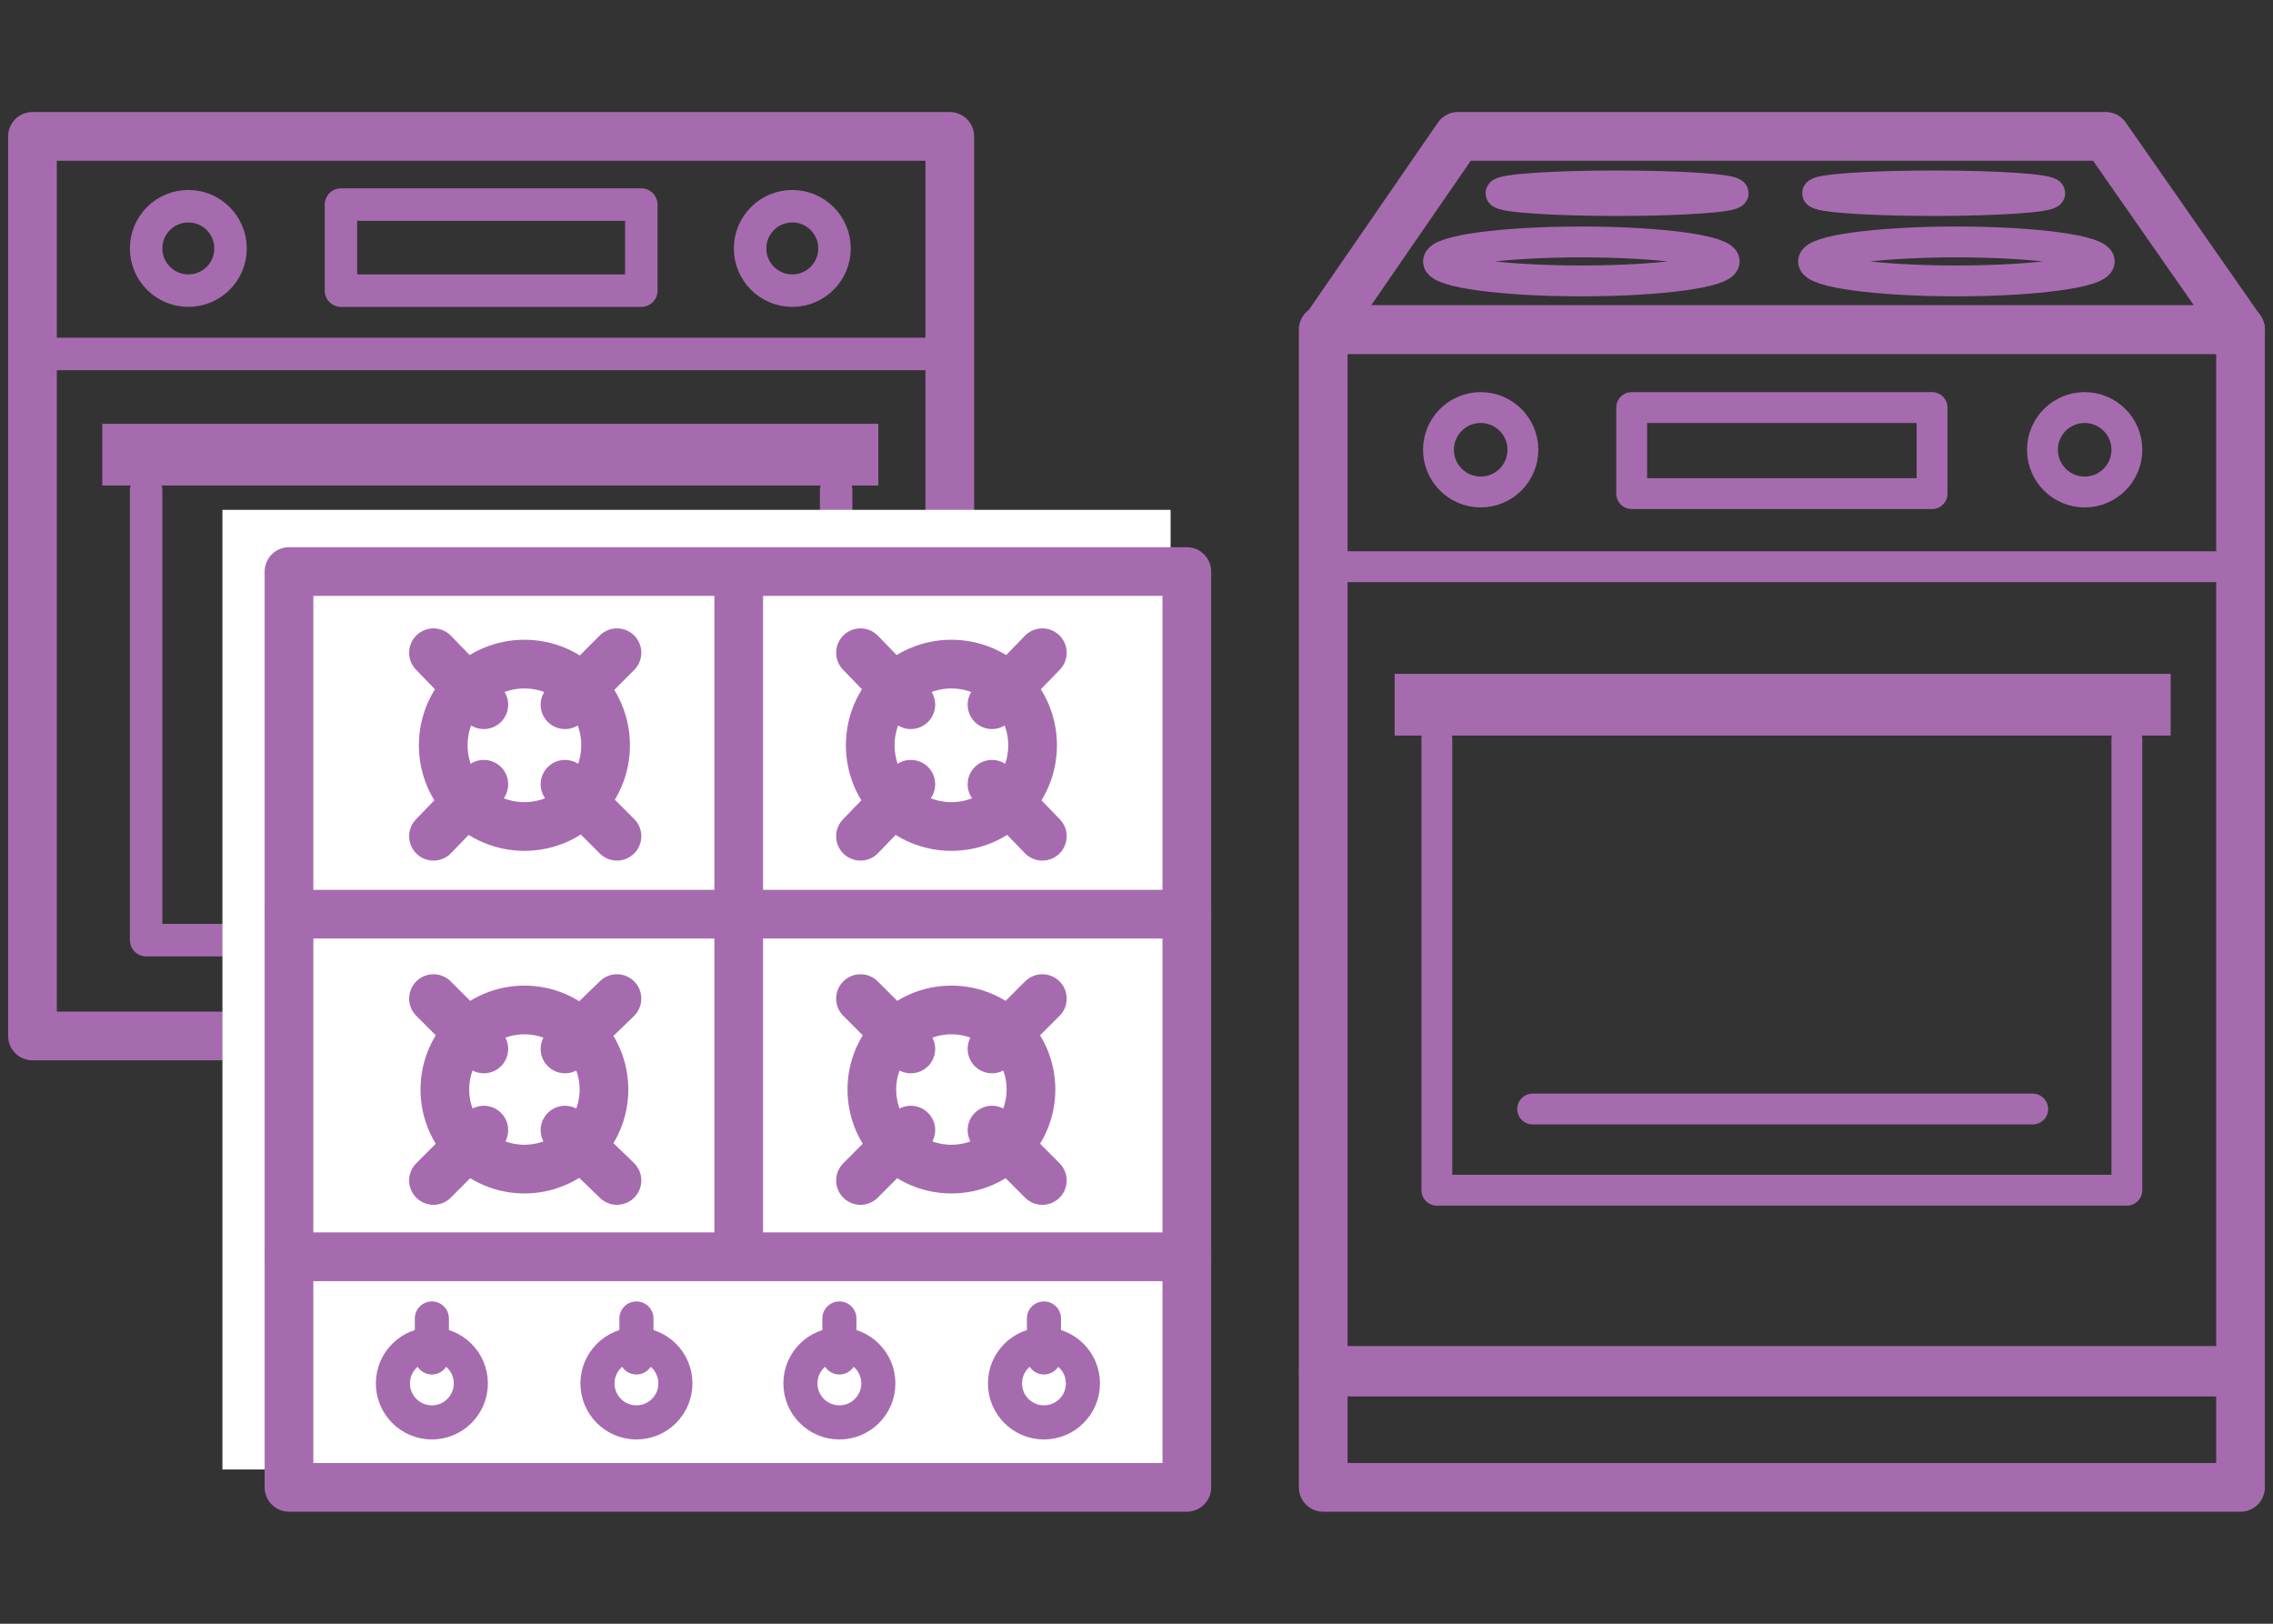 <?xml version="1.0" encoding="UTF-8"?>
<svg id="Layer_1" xmlns="http://www.w3.org/2000/svg" version="1.1" viewBox="0 0 140 100">
  <rect x="0" y="0" width="140" height="100" fill="#333333" stroke="none"/>
  <!-- Generator: Adobe Illustrator 29.5.0, SVG Export Plug-In . SVG Version: 2.1.0 Build 137)  -->
  <defs>
    <style>
      .st0 {
        stroke-width: 3px;
      }

      .st0, .st1, .st2, .st3, .st4, .st5, .st6, .st7, .st8 {
        fill: none;
        stroke: #a66baf;
        stroke-linecap: round;
        stroke-linejoin: round;
      }

      .st1 {
        stroke-width: 3px;
      }

      .st2 {
        stroke-width: 3px;
      }

      .st3 {
        stroke-width: 2px;
      }

      .st4 {
        stroke-width: 2.1px;
      }

      .st5 {
        stroke-width: 2.1px;
      }

      .st6 {
        stroke-width: 2.1px;
      }

      .st7 {
        stroke-width: 1.9px;
      }

      .st8 {
        stroke-width: 1.8px;
      }

      .st9 {
        fill: #fff;
      }

      .st10 {
        fill: #a66baf;
      }
    </style>
  </defs>
  <g>
    <rect class="st1" x="2" y="8.4" width="56.5" height="55.4"/>
    <line class="st3" x1="2" y1="21.8" x2="58.5" y2="21.8"/>
    <rect class="st3" x="21" y="12.6" width="18.5" height="5.3"/>
    <g>
      <circle class="st3" cx="11.6" cy="15.3" r="2.6"/>
      <circle class="st3" cx="48.8" cy="15.3" r="2.6"/>
    </g>
    <polyline class="st3" points="51.5 30.2 51.5 57.9 9 57.9 9 30.2"/>
    <line class="st3" x1="14.8" y1="53" x2="45.6" y2="53"/>
    <rect class="st10" x="6.3" y="26.1" width="47.8" height="3.8"/>
  </g>
  <rect class="st9" x="13.7" y="31.4" width="58.4" height="59.1"/>
  <g>
    <rect class="st0" x="17.8" y="35.2" width="55.3" height="56.4"/>
    <g>
      <circle class="st1" cx="32.3" cy="45.9" r="5"/>
      <line class="st1" x1="26.7" y1="40.2" x2="29.8" y2="43.4"/>
      <line class="st1" x1="26.7" y1="51.5" x2="29.8" y2="48.3"/>
      <line class="st1" x1="38" y1="51.5" x2="34.8" y2="48.3"/>
      <line class="st1" x1="38" y1="40.2" x2="34.8" y2="43.4"/>
    </g>
    <g>
      <circle class="st1" cx="58.6" cy="45.9" r="5"/>
      <line class="st1" x1="53" y1="40.2" x2="56.1" y2="43.4"/>
      <line class="st1" x1="53" y1="51.5" x2="56.1" y2="48.3"/>
      <line class="st1" x1="64.2" y1="51.5" x2="61.1" y2="48.3"/>
      <line class="st1" x1="64.2" y1="40.2" x2="61.1" y2="43.4"/>
    </g>
    <g>
      <circle class="st1" cx="32.3" cy="67.1" r="4.9"/>
      <line class="st1" x1="26.7" y1="61.5" x2="29.8" y2="64.6"/>
      <line class="st1" x1="26.7" y1="72.7" x2="29.8" y2="69.6"/>
      <line class="st1" x1="38" y1="72.7" x2="34.8" y2="69.6"/>
      <line class="st1" x1="38" y1="61.5" x2="34.8" y2="64.6"/>
    </g>
    <g>
      <circle class="st1" cx="58.6" cy="67.1" r="4.9"/>
      <line class="st1" x1="53" y1="61.5" x2="56.1" y2="64.6"/>
      <line class="st1" x1="53" y1="72.7" x2="56.1" y2="69.6"/>
      <line class="st1" x1="64.2" y1="72.7" x2="61.1" y2="69.6"/>
      <line class="st1" x1="64.2" y1="61.5" x2="61.1" y2="64.6"/>
    </g>
    <line class="st1" x1="17.8" y1="77.4" x2="73.1" y2="77.4"/>
    <g>
      <g>
        <circle class="st6" cx="26.6" cy="85.2" r="2.4"/>
        <line class="st6" x1="26.6" y1="81.2" x2="26.6" y2="83.6"/>
      </g>
      <g>
        <circle class="st5" cx="39.2" cy="85.2" r="2.4"/>
        <line class="st6" x1="39.2" y1="81.2" x2="39.2" y2="83.6"/>
      </g>
      <g>
        <circle class="st4" cx="51.7" cy="85.2" r="2.4"/>
        <line class="st6" x1="51.7" y1="81.2" x2="51.7" y2="83.6"/>
      </g>
      <g>
        <circle class="st6" cx="64.3" cy="85.2" r="2.4"/>
        <line class="st6" x1="64.3" y1="81.2" x2="64.3" y2="83.6"/>
      </g>
    </g>
    <line class="st1" x1="45.5" y1="35.6" x2="45.5" y2="76.5"/>
    <line class="st1" x1="17.8" y1="56.3" x2="73.1" y2="56.3"/>
  </g>
  <g>
    <rect class="st1" x="81.5" y="20.3" width="56.5" height="64.1"/>
    <line class="st7" x1="81.5" y1="34.9" x2="138" y2="34.9"/>
    <rect class="st7" x="100.5" y="25.1" width="18.5" height="5.3"/>
    <g>
      <circle class="st7" cx="91.2" cy="27.7" r="2.6"/>
      <circle class="st7" cx="128.4" cy="27.7" r="2.6"/>
    </g>
    <polyline class="st7" points="131 45.5 131 73.3 88.5 73.3 88.5 45.5"/>
    <line class="st7" x1="94.4" y1="68.3" x2="125.2" y2="68.3"/>
    <rect class="st10" x="85.9" y="41.5" width="47.8" height="3.8"/>
    <polygon class="st2" points="138 20.3 81.6 20.3 89.8 8.4 129.7 8.4 138 20.3"/>
    <ellipse class="st7" cx="97.4" cy="16.1" rx="8.8" ry="1.2"/>
    <ellipse class="st7" cx="120.5" cy="16.1" rx="8.8" ry="1.2"/>
    <ellipse class="st8" cx="99.6" cy="11.9" rx="7.2" ry=".5"/>
    <ellipse class="st8" cx="119.1" cy="11.9" rx="7.2" ry=".5"/>
    <rect class="st1" x="81.5" y="84.5" width="56.5" height="7.1"/>
  </g>
</svg>